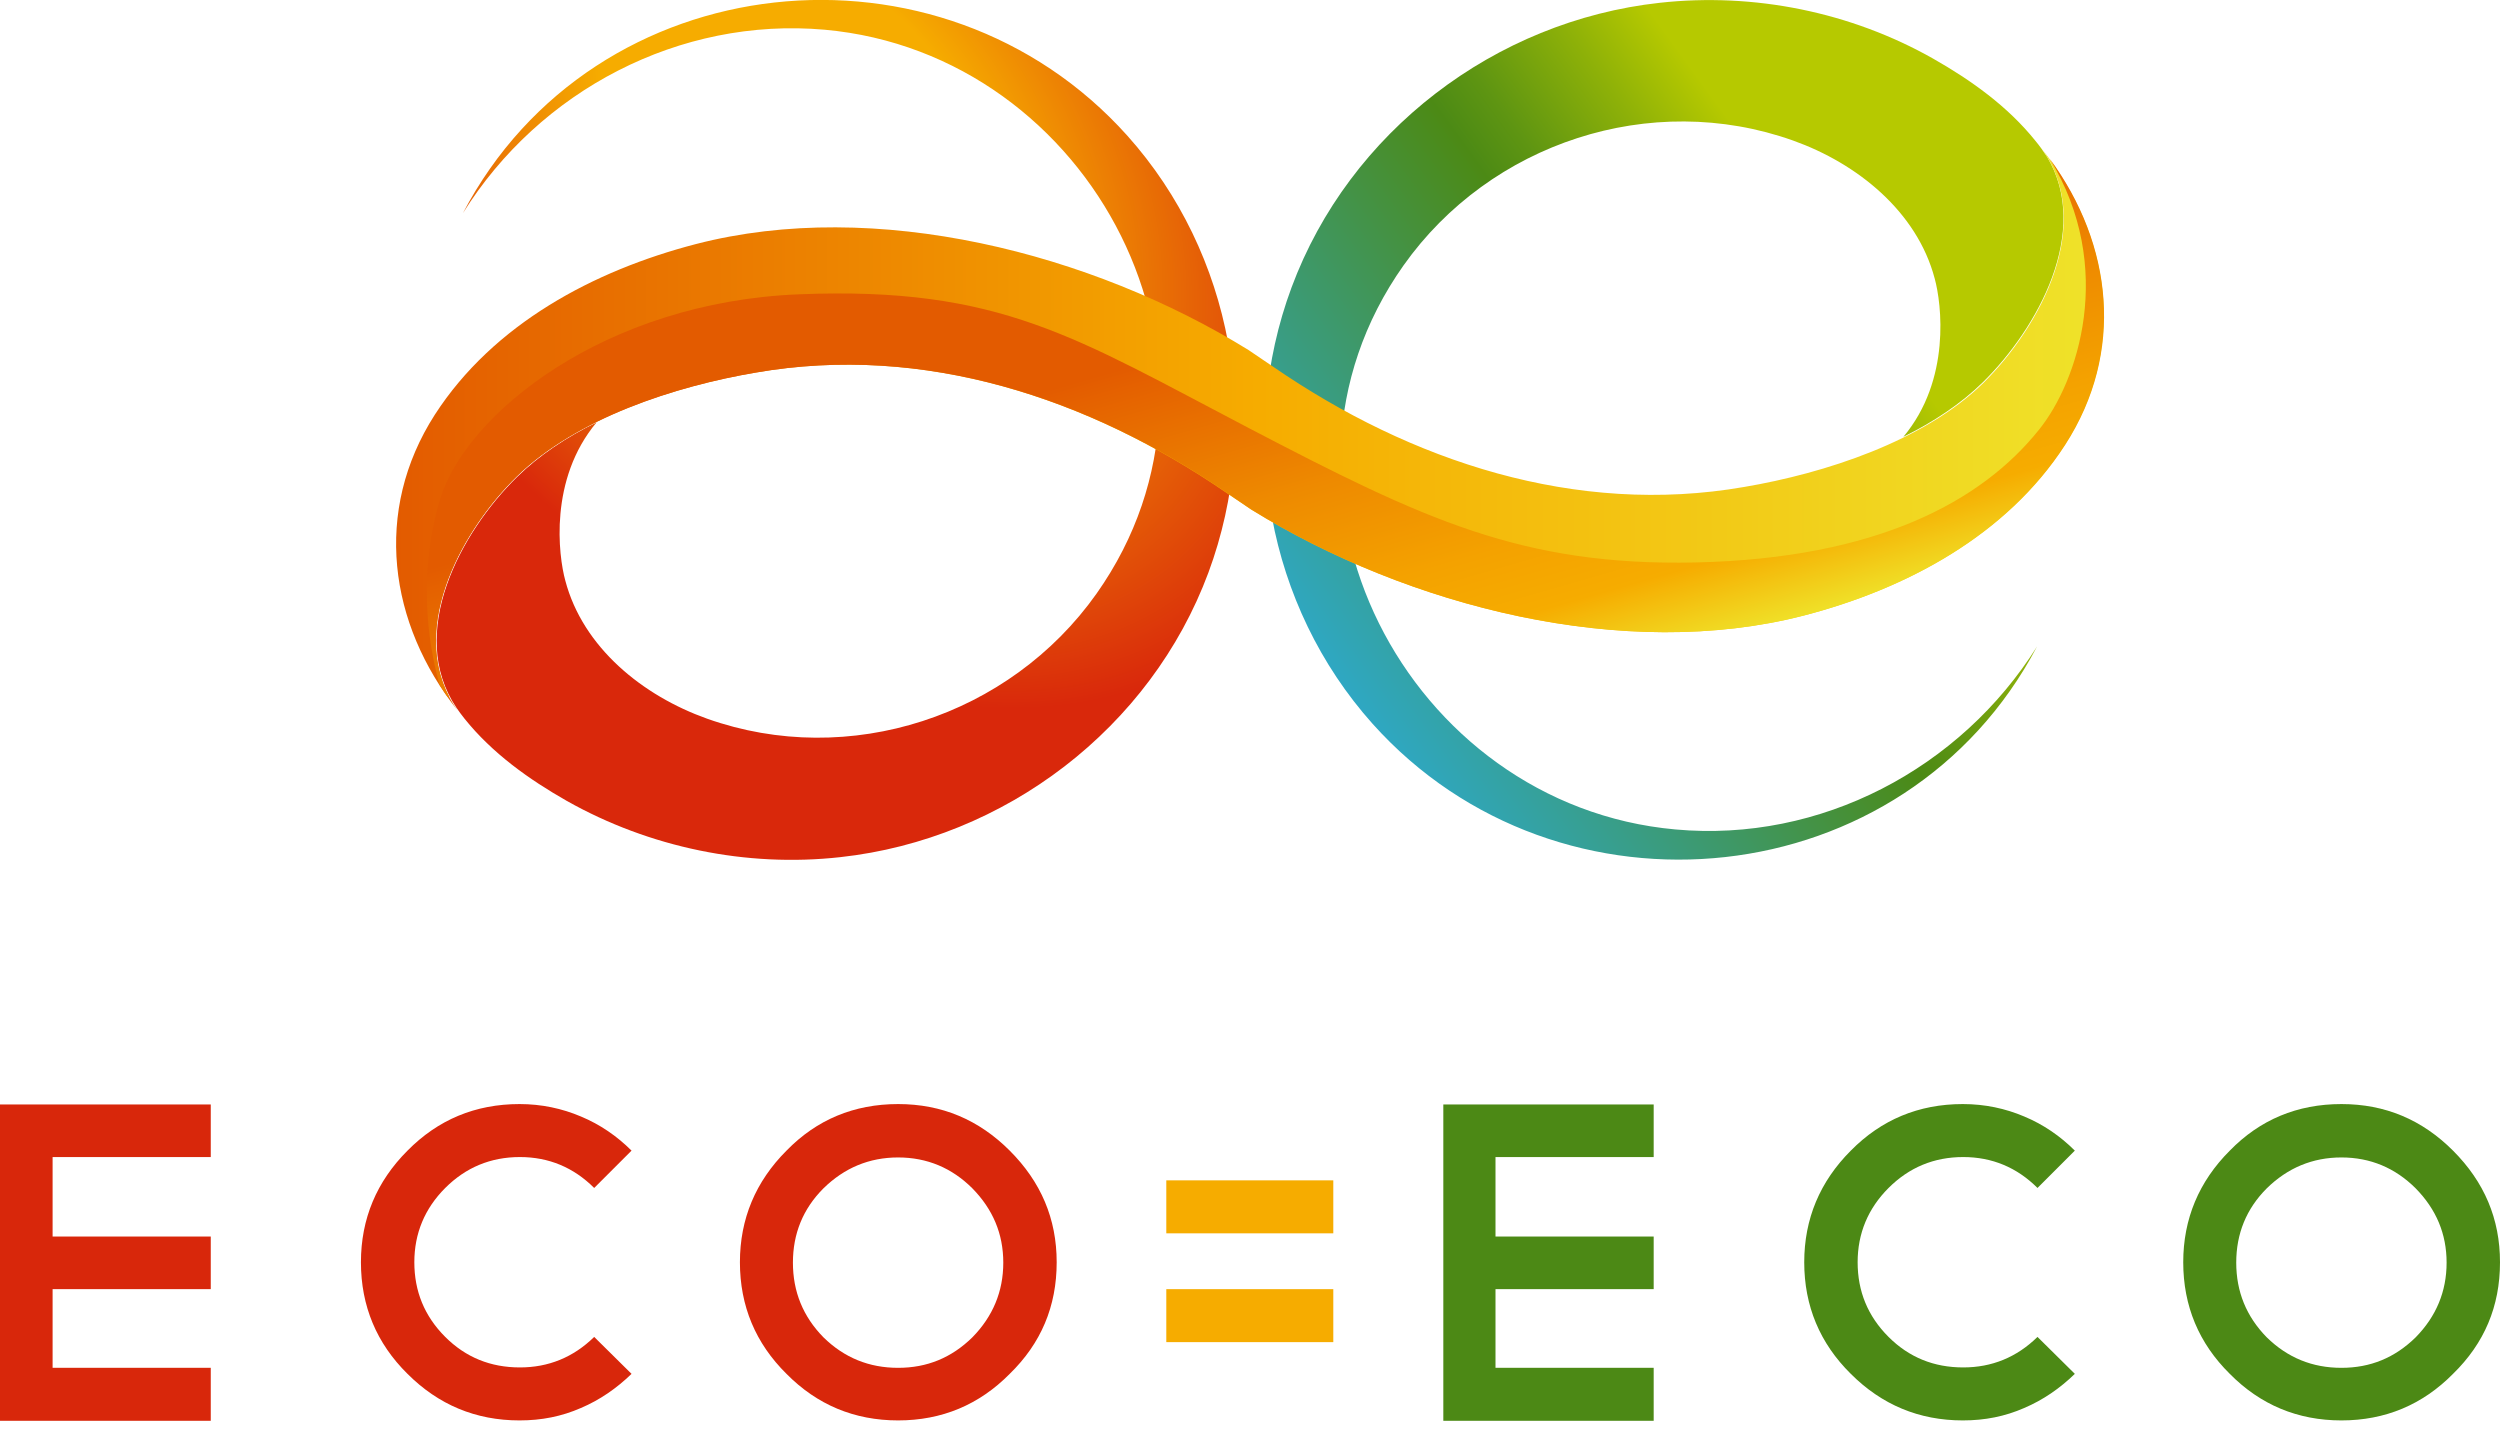 <svg width="150" height="86" viewBox="0 0 150 86" fill="none" xmlns="http://www.w3.org/2000/svg">
<g clip-path="url(#clip0_1_168)">
<path d="M100.522 49.767C84.455 48.322 74.602 29.509 84.214 15.922C89.417 8.575 99.052 5.396 107.58 8.431C111.434 9.804 115.023 12.695 116.083 16.717C116.493 18.211 117.071 22.788 114.204 26.208C116.011 25.317 117.649 24.233 118.974 22.932C122.274 19.68 125.478 13.851 122.828 9.419C122.611 9.081 122.37 8.744 122.129 8.455C120.467 6.383 118.275 4.818 115.987 3.517C111.049 0.723 105.243 -0.458 99.582 0.168C89.706 1.252 80.962 7.901 77.493 17.247C74.193 26.136 76.024 36.35 82.359 43.432C93.536 55.91 114.325 53.814 122.226 38.783C117.625 46.13 109.218 50.562 100.522 49.767Z" fill="url(#paint0_linear_1_168)"/>
<path d="M67.641 8.142C56.464 -4.336 35.651 -2.24 27.774 12.791C32.375 5.42 40.782 1.012 49.478 1.783C65.545 3.228 75.397 22.041 65.786 35.627C60.583 42.974 50.947 46.154 42.42 43.119C38.566 41.746 34.977 38.855 33.917 34.832C33.507 33.339 32.929 28.762 35.796 25.341C33.989 26.233 32.351 27.317 31.026 28.617C27.63 31.942 24.378 37.988 27.389 42.468C27.533 42.685 27.702 42.902 27.871 43.119C29.533 45.19 31.725 46.756 34.013 48.057C38.975 50.851 44.781 52.056 50.418 51.429C60.294 50.345 69.038 43.697 72.507 34.35C75.807 25.438 73.976 15.224 67.641 8.142Z" fill="url(#paint1_radial_1_168)"/>
<path d="M122.515 8.937C125.743 13.441 122.418 19.608 118.998 22.98C115.433 26.473 109.483 28.4 104.641 29.219C94.548 30.978 84.647 27.678 76.409 22.017L74.916 21.005C65.497 15.176 52.513 11.851 41.746 14.646C35.627 16.236 29.605 19.439 26.088 24.884C22.378 30.665 23.318 37.41 27.461 42.637C24.233 38.132 27.557 31.965 30.978 28.593C34.543 25.1 40.493 23.173 45.335 22.354C55.428 20.596 65.328 23.896 73.567 29.557L75.06 30.568C84.479 36.398 97.463 39.722 108.23 36.928C114.349 35.338 120.371 32.134 123.888 26.69C127.622 20.909 126.682 14.164 122.515 8.937Z" fill="url(#paint2_linear_1_168)"/>
<path d="M31.002 28.593C34.567 25.1 40.517 23.173 45.359 22.354C55.452 20.596 65.353 23.896 73.591 29.557L75.084 30.569C84.503 36.398 97.487 39.722 108.254 36.928C114.373 35.338 120.395 32.134 123.912 26.69C127.501 21.126 126.754 14.67 122.997 9.539C126.971 16.091 124.659 22.908 122.346 25.775C118.902 30.087 112.614 33.507 101.726 33.748C91.296 33.965 85.394 31.147 74.964 25.703C64.534 20.259 60.029 17.175 47.961 17.657C36.278 18.115 27.943 24.835 26.401 29.966C24.908 34.977 25.895 39.409 26.377 41.095C26.522 41.336 26.69 41.577 26.859 41.818H26.955C24.643 37.41 27.774 31.749 31.002 28.593Z" fill="url(#paint3_linear_1_168)"/>
<path d="M0 85.25H12.646V82.07H3.156V77.349H12.646V74.193H3.156V69.423H12.646V66.268H0V85.25Z" fill="#D8270B"/>
<path d="M31.195 69.423C32.929 69.423 34.423 70.05 35.651 71.278L37.892 69.038C37.024 68.171 36.013 67.472 34.856 66.99C33.724 66.509 32.496 66.244 31.171 66.244C28.521 66.244 26.281 67.183 24.45 69.038C22.595 70.893 21.656 73.133 21.656 75.735C21.656 78.36 22.595 80.6 24.45 82.431C26.305 84.286 28.545 85.225 31.171 85.225C32.496 85.225 33.7 84.985 34.856 84.479C35.989 83.997 37 83.298 37.892 82.431L35.651 80.215C34.399 81.444 32.905 82.046 31.195 82.046C29.436 82.046 27.943 81.444 26.714 80.215C25.462 78.963 24.86 77.469 24.86 75.735C24.86 74 25.486 72.507 26.714 71.278C27.943 70.05 29.436 69.423 31.195 69.423Z" fill="#D8270B"/>
<path d="M60.583 69.038C58.728 67.183 56.512 66.244 53.886 66.244C51.236 66.244 48.996 67.183 47.19 69.038C45.335 70.893 44.395 73.133 44.395 75.735C44.395 78.36 45.335 80.6 47.19 82.431C49.02 84.286 51.261 85.225 53.886 85.225C56.512 85.225 58.752 84.286 60.583 82.431C62.462 80.6 63.401 78.384 63.401 75.735C63.401 73.133 62.462 70.917 60.583 69.038ZM58.343 80.239C57.09 81.468 55.621 82.07 53.886 82.07C52.152 82.07 50.658 81.468 49.406 80.239C48.177 78.987 47.575 77.493 47.575 75.759C47.575 74.024 48.177 72.531 49.406 71.302C50.658 70.074 52.152 69.447 53.886 69.447C55.621 69.447 57.114 70.074 58.343 71.302C59.571 72.555 60.197 74.024 60.197 75.759C60.197 77.493 59.571 78.987 58.343 80.239Z" fill="#D8270B"/>
<path d="M86.599 85.25H99.221V82.07H89.73V77.349H99.221V74.193H89.73V69.423H99.221V66.268H86.599V85.25Z" fill="#4C8915"/>
<path d="M117.793 69.423C119.528 69.423 121.021 70.05 122.25 71.278L124.49 69.038C123.623 68.171 122.611 67.472 121.455 66.99C120.323 66.509 119.094 66.244 117.769 66.244C115.12 66.244 112.879 67.183 111.049 69.038C109.194 70.893 108.254 73.133 108.254 75.735C108.254 78.36 109.194 80.6 111.049 82.431C112.904 84.286 115.144 85.225 117.769 85.225C119.094 85.225 120.299 84.985 121.455 84.479C122.587 83.997 123.599 83.298 124.49 82.431L122.25 80.215C120.997 81.444 119.504 82.046 117.793 82.046C116.035 82.046 114.542 81.444 113.313 80.215C112.06 78.963 111.458 77.469 111.458 75.735C111.458 74 112.084 72.507 113.313 71.278C114.542 70.05 116.035 69.423 117.793 69.423Z" fill="#4C8915"/>
<path d="M147.181 69.038C145.327 67.183 143.11 66.244 140.485 66.244C137.835 66.244 135.595 67.183 133.788 69.038C131.933 70.893 130.994 73.133 130.994 75.735C130.994 78.36 131.933 80.6 133.788 82.431C135.619 84.286 137.859 85.225 140.485 85.225C143.11 85.225 145.351 84.286 147.181 82.431C149.06 80.6 150 78.384 150 75.735C150 73.133 149.06 70.917 147.181 69.038ZM144.941 80.239C143.689 81.468 142.219 82.07 140.485 82.07C138.75 82.07 137.257 81.468 136.004 80.239C134.776 78.987 134.174 77.493 134.174 75.759C134.174 74.024 134.776 72.531 136.004 71.302C137.257 70.074 138.75 69.447 140.485 69.447C142.219 69.447 143.713 70.074 144.941 71.302C146.17 72.555 146.796 74.024 146.796 75.759C146.796 77.493 146.17 78.987 144.941 80.239Z" fill="#4C8915"/>
<path d="M79.998 70.821H69.978V74H79.998V70.821Z" fill="#F6AC00"/>
<path d="M79.998 77.349H69.978V80.528H79.998V77.349Z" fill="#F6AC00"/>
</g>
<defs>
<linearGradient id="paint0_linear_1_168" x1="123.191" y1="9.894" x2="76.687" y2="43.681" gradientUnits="userSpaceOnUse">
<stop offset="0.246" stop-color="#B6C900"/>
<stop offset="0.327" stop-color="#8EB108"/>
<stop offset="0.433" stop-color="#5E9512"/>
<stop offset="0.486" stop-color="#4C8A15"/>
<stop offset="1" stop-color="#29ADE3"/>
</linearGradient>
<radialGradient id="paint1_radial_1_168" cx="0" cy="0" r="1" gradientUnits="userSpaceOnUse" gradientTransform="translate(48.008 8.495) rotate(47.114) scale(39.602 26.306)">
<stop offset="0.362" stop-color="#F6AC00"/>
<stop offset="1" stop-color="#D9280B"/>
</radialGradient>
<linearGradient id="paint2_linear_1_168" x1="23.767" y1="25.779" x2="126.225" y2="25.779" gradientUnits="userSpaceOnUse">
<stop stop-color="#E35B00"/>
<stop offset="0.505" stop-color="#F6AC00"/>
<stop offset="1" stop-color="#EFE32A"/>
</linearGradient>
<linearGradient id="paint3_linear_1_168" x1="80.939" y1="45.067" x2="71.101" y2="10.974" gradientUnits="userSpaceOnUse">
<stop stop-color="#EFE32A"/>
<stop offset="0.139" stop-color="#F6AC00"/>
<stop offset="0.256" stop-color="#F4A200"/>
<stop offset="0.448" stop-color="#EE8A00"/>
<stop offset="0.689" stop-color="#E56200"/>
<stop offset="0.728" stop-color="#E35B00"/>
</linearGradient>
<clipPath id="clip0_1_168">
<rect width="150" height="85.25" fill="white"/>
</clipPath>
</defs>
</svg>
